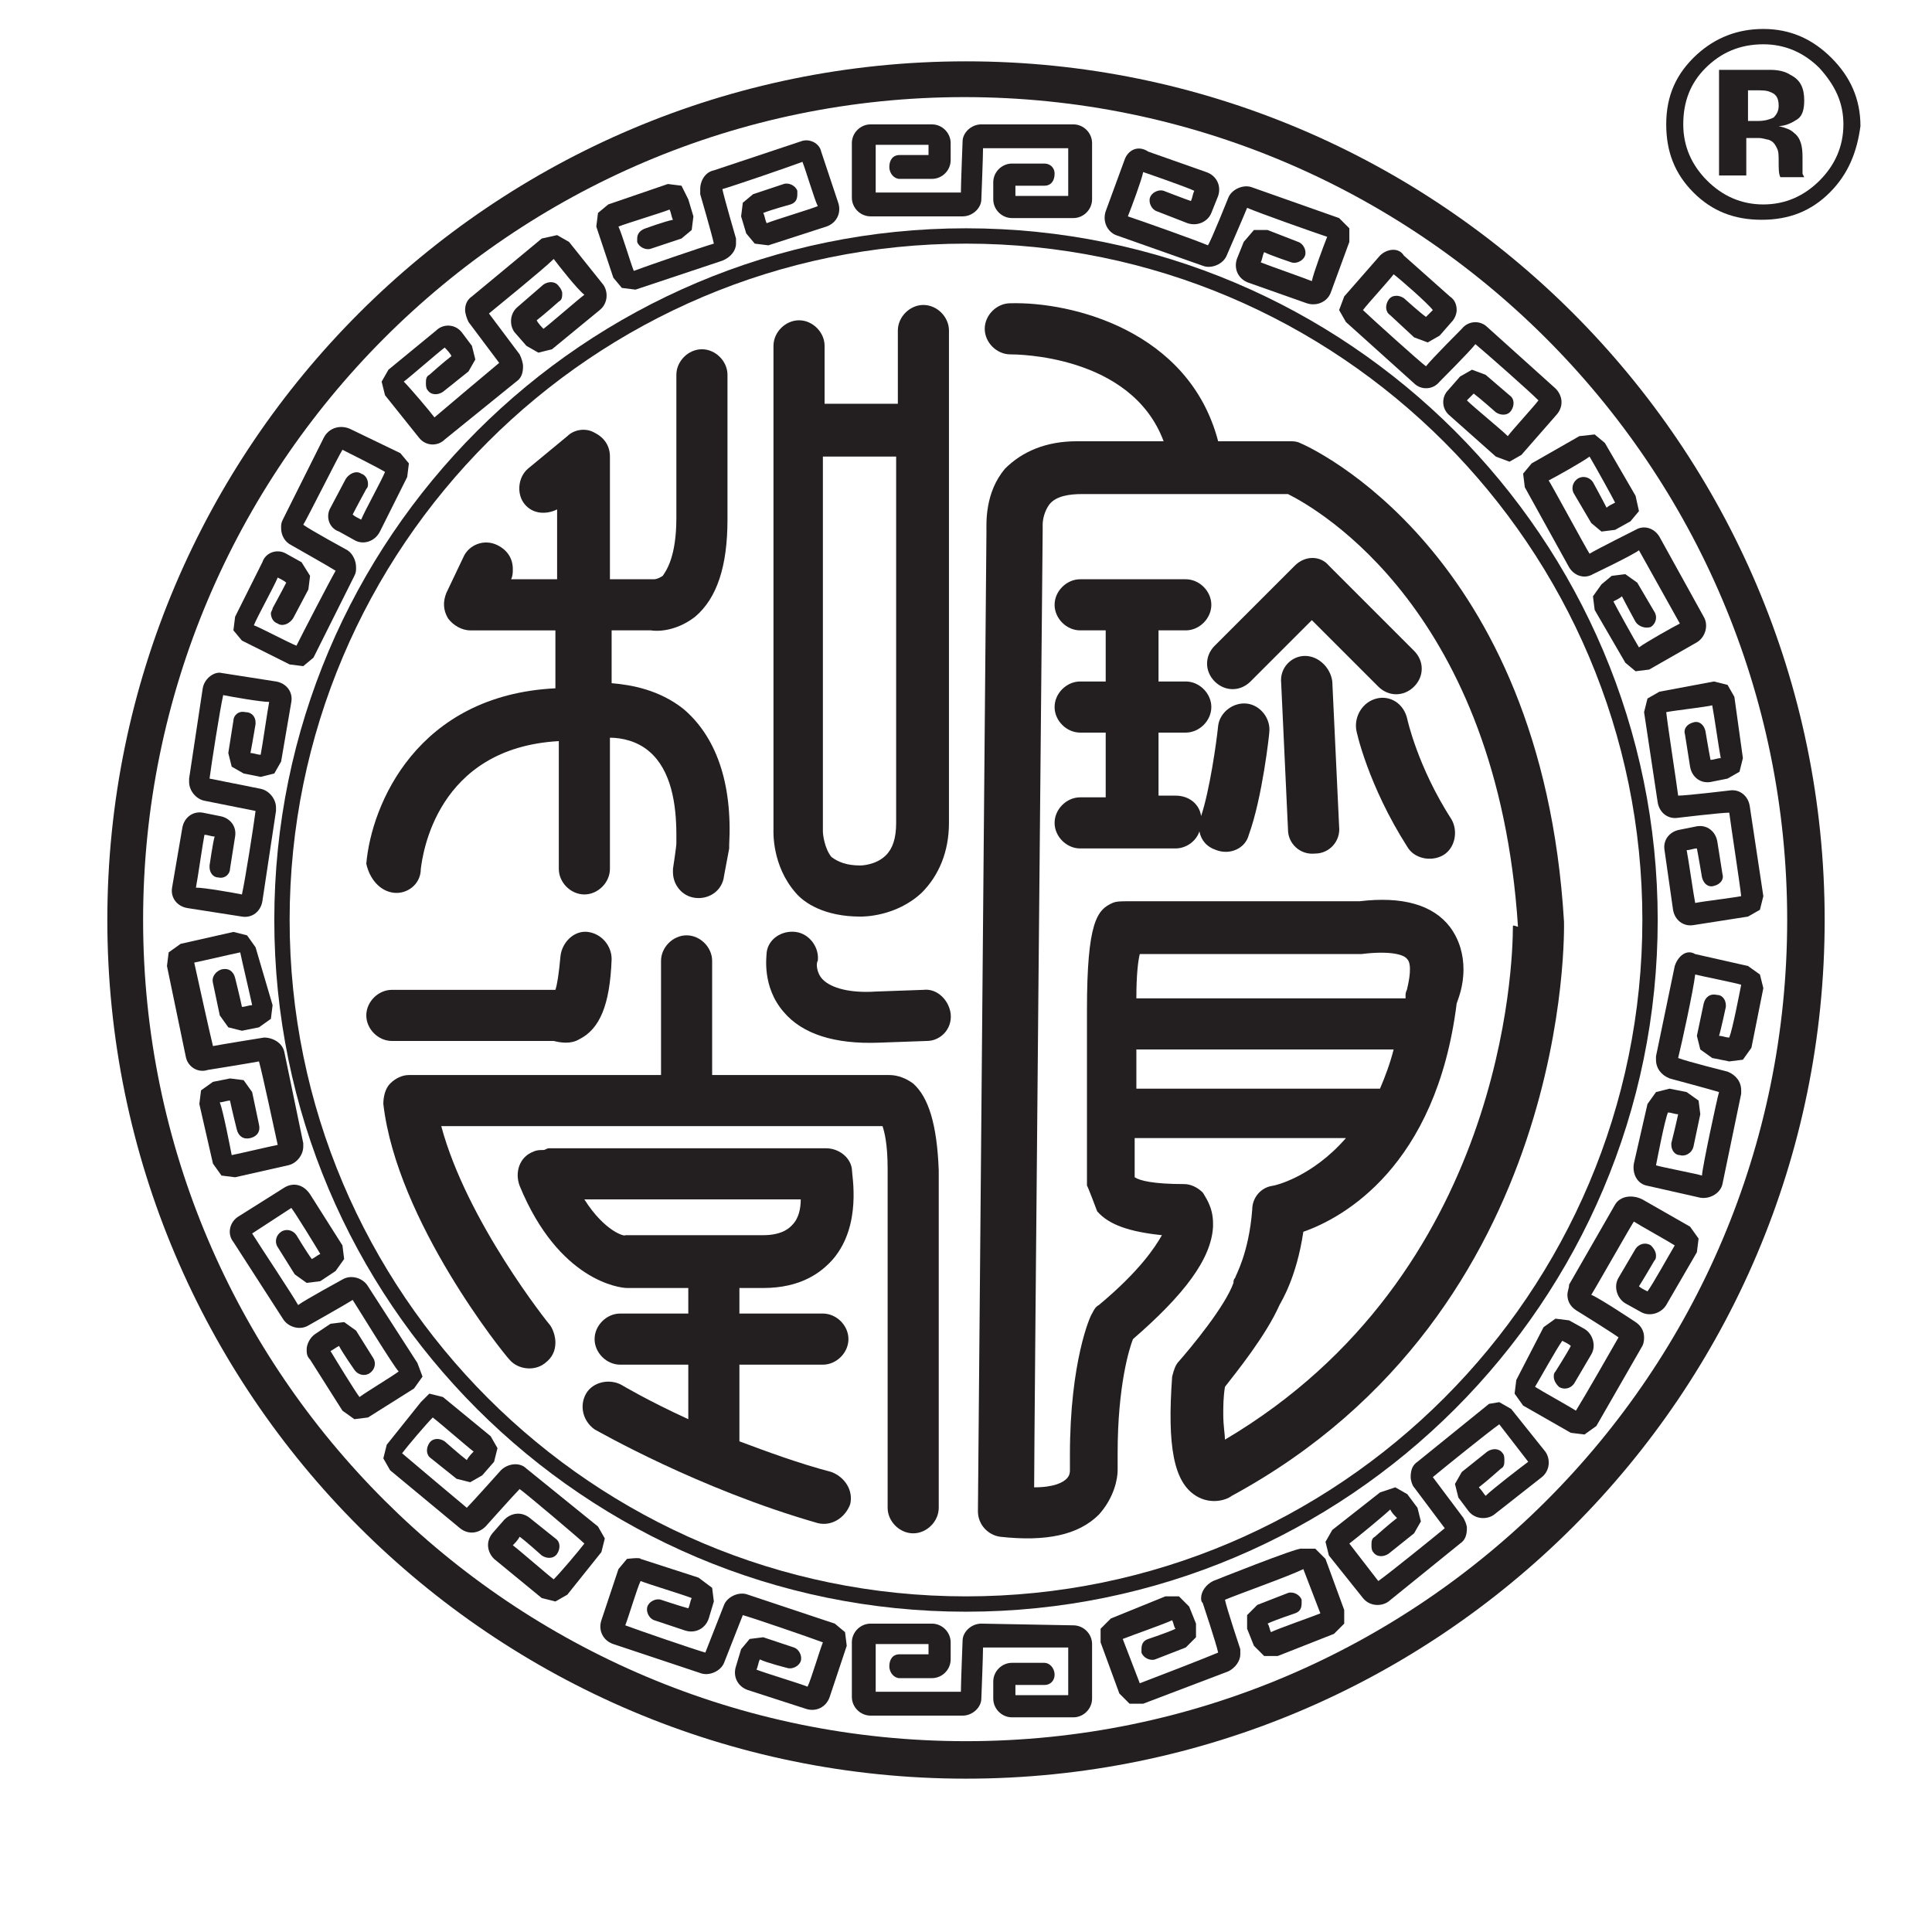 <?xml version="1.0" encoding="utf-8"?>
<!-- Generator: Adobe Illustrator 26.1.0, SVG Export Plug-In . SVG Version: 6.00 Build 0)  -->
<svg version="1.1" id="Layer_1" xmlns="http://www.w3.org/2000/svg" xmlns:xlink="http://www.w3.org/1999/xlink" x="0px" y="0px"
	 viewBox="0 0 113.4 113.4" style="enable-background:new 0 0 113.4 113.4;" xml:space="preserve">
<style type="text/css">
	.st0{fill:#231F20;}
</style>
<g>
	<path class="st0" d="M56.7,3.6C28.9,3.6,6.3,26.2,6.3,54s22.6,50.4,50.4,50.4s50.4-22.6,50.4-50.4C107.1,26.2,84.5,3.6,56.7,3.6z
		 M56.7,102.2C30.1,102.2,8.4,80.6,8.4,54S30,5.7,56.6,5.7s48.3,21.6,48.3,48.3C104.9,80.6,83.3,102.2,56.7,102.2z"/>
	<path class="st0" d="M16.1,54c0,22.4,18.2,40.6,40.6,40.6S97.3,76.4,97.3,54S79.1,13.4,56.7,13.4C34.3,13.4,16.1,31.6,16.1,54z
		 M17,54c0-21.9,17.8-39.7,39.7-39.7S96.4,32.1,96.4,54S78.6,93.7,56.7,93.7S17,75.9,17,54z"/>
	<g>
		<path class="st0" d="M50.5,53.8c0.2,0,2.1,0,3.6-1.4c1-1,1.6-2.4,1.6-4.1V19.4c0-0.8-0.7-1.5-1.5-1.5s-1.5,0.7-1.5,1.5v4.3h-4.3
			v-3.4c0-0.8-0.7-1.5-1.5-1.5s-1.5,0.7-1.5,1.5v28.4c0,0.1-0.1,2.1,1.3,3.7C47.2,53,48.4,53.8,50.5,53.8z M52.6,26.7v21.6
			c0,0.9-0.2,1.5-0.6,1.9c-0.6,0.6-1.5,0.6-1.5,0.6c-0.8,0-1.3-0.2-1.7-0.5c-0.4-0.5-0.5-1.3-0.5-1.5v-22h4.3V26.7z"/>
		<path class="st0" d="M23.1,52.4c0.8,0.1,1.6-0.5,1.6-1.4c0.1-0.8,0.9-7.1,8.1-7.5c0,4.1,0,7.5,0,7.5c0,0.8,0.7,1.5,1.5,1.5
			s1.5-0.7,1.5-1.5v-7.7c0.7,0,1.6,0.2,2.3,0.8c1.3,1.1,1.6,3.1,1.6,4.9c0,0.2,0,0.4,0,0.5c0,0.2-0.2,1.5-0.2,1.5c0,0.1,0,0.2,0,0.2
			c0,0.7,0.5,1.4,1.3,1.5s1.6-0.4,1.7-1.3l0.3-1.6c0-0.1,0-0.1,0-0.2c0.2-3.7-0.8-6.4-2.7-8c-1.4-1.1-3-1.4-4.2-1.5V37h2.3
			c0.7,0.1,1.7-0.1,2.6-0.8c1.3-1.1,1.9-3,1.9-5.7V22c0-0.8-0.7-1.5-1.5-1.5s-1.5,0.7-1.5,1.5v8.4c0,2.3-0.6,3.1-0.8,3.4
			C38.6,34,38.4,34,38.4,34h-0.2c0,0-1,0-2.4,0v-7.2c0-0.6-0.3-1.1-0.9-1.4c-0.5-0.3-1.2-0.2-1.6,0.2L31,27.5
			c-0.6,0.5-0.7,1.5-0.2,2.1s1.3,0.6,1.9,0.3c0,1,0,2.4,0,4.1c-1,0-1.9,0-2.7,0c0.1-0.2,0.1-0.4,0.1-0.6c0-0.6-0.3-1.1-0.9-1.4
			c-0.8-0.4-1.7,0-2,0.7l-1,2.1c-0.2,0.5-0.2,1,0.1,1.5c0.3,0.4,0.8,0.7,1.3,0.7h5c0,1.1,0,2.3,0,3.4c-8.1,0.4-10.8,6.8-11.1,10.3
			C21.7,51.6,22.3,52.3,23.1,52.4z"/>
		<path class="st0" d="M32.5,61.1c0.4,0.1,1,0.2,1.5-0.1c1.2-0.6,1.8-2,1.9-4.7c0-0.8-0.6-1.5-1.4-1.6c-0.8-0.1-1.5,0.6-1.6,1.4
			c-0.1,1.1-0.2,1.7-0.3,2c-0.3,0-9.6,0-9.6,0c-0.8,0-1.5,0.7-1.5,1.5s0.7,1.5,1.5,1.5C23,61.1,32.5,61.1,32.5,61.1z"/>
		<path class="st0" d="M53.6,63.6c-0.4-0.3-0.9-0.5-1.4-0.5H41.8v-6.7c0-0.8-0.7-1.5-1.5-1.5s-1.5,0.7-1.5,1.5v6.7H24
			c-0.4,0-0.8,0.2-1.1,0.5c-0.3,0.3-0.4,0.8-0.4,1.2c0.8,6.9,7.1,14.7,7.4,15c0.5,0.6,1.5,0.7,2.1,0.2c0.4-0.3,0.6-0.7,0.6-1.2
			c0-0.3-0.1-0.7-0.3-1c-0.1-0.1-4.9-6.1-6.4-11.7c3.2,0,24.9,0,25.9,0c0.1,0.3,0.3,1,0.3,2.5v19.9c0,0.8,0.7,1.5,1.5,1.5
			s1.5-0.7,1.5-1.5V68.7C55,66,54.5,64.4,53.6,63.6z M51.9,63.2c0.1,0,0.1,0,0.2,0C52,63.2,52,63.2,51.9,63.2z M52.3,66.2
			c0.1,0,0.2,0,0.3,0C52.4,66.2,52.4,66.2,52.3,66.2z"/>
		<path class="st0" d="M54.2,58.1l-2.8,0.1c-1.5,0.1-2.6-0.2-3.1-0.7c-0.4-0.4-0.4-1-0.3-1.1c0.1-0.8-0.5-1.6-1.3-1.7
			c-0.8-0.1-1.6,0.4-1.7,1.2c0,0.2-0.3,2,1,3.5c1.1,1.3,3,1.9,5.6,1.8l2.8-0.1c0.8,0,1.5-0.7,1.4-1.6C55.7,58.7,55,58,54.2,58.1z"/>
		<path class="st0" d="M44.8,75.6c2.2,0,3.4-0.9,4.1-1.7c1.7-2,1.1-4.9,1.1-5.3c-0.1-0.7-0.8-1.2-1.5-1.2H32.2
			c-0.1,0-0.2,0.1-0.3,0.1c-0.2,0-0.4,0-0.6,0.1c-0.8,0.3-1.1,1.2-0.8,2c2.3,5.6,5.9,6,6.3,6h3.6v1.5h-4c-0.8,0-1.5,0.7-1.5,1.5
			s0.7,1.5,1.5,1.5h4v3.2c-2.4-1.1-3.9-2-3.9-2c-0.7-0.4-1.7-0.2-2.1,0.5c-0.4,0.7-0.2,1.6,0.5,2.1C35.1,84,41,87.4,48,89.4
			c0.8,0.2,1.6-0.3,1.9-1.1c0.2-0.8-0.3-1.6-1.1-1.9c-1.9-0.5-3.8-1.2-5.4-1.8v-4.5h4.9c0.8,0,1.5-0.7,1.5-1.5s-0.7-1.5-1.5-1.5
			h-4.9v-1.5L44.8,75.6z M34.3,70.4c2.8,0,10.6,0,12.7,0c0,0.5-0.1,1.1-0.5,1.5c-0.1,0.1-0.5,0.6-1.7,0.6h-8.1
			C36.7,72.6,35.5,72.3,34.3,70.4z"/>
		<path class="st0" d="M91.8,54.1c-1.3-21.8-15-27.9-15.5-28.1c-0.2-0.1-0.4-0.1-0.6-0.1h-4.2c-1.7-6.5-8.6-8.2-12.2-8.1
			c-0.8,0-1.5,0.7-1.5,1.5s0.7,1.5,1.5,1.5c0.3,0,7.1,0,9,5.1h-5.1c-1.8,0-3.2,0.6-4.2,1.6c-1.2,1.4-1.1,3.2-1.1,3.7l-0.5,57.5
			c0,0.8,0.6,1.4,1.3,1.5c2.7,0.3,4.6-0.1,5.8-1.3c0.9-1,1.1-2.1,1.1-2.6c0-0.2,0-0.3,0-0.3c0-0.2,0-0.5,0-0.7c0-4,0.7-6.2,0.9-6.7
			c3-2.6,4.6-4.7,4.7-6.6c0-0.1,0-0.2,0-0.2c0-1-0.5-1.6-0.6-1.8c-0.3-0.3-0.7-0.5-1.1-0.5c-1.8,0-2.6-0.2-2.9-0.4
			c0-0.3,0-1.2,0-2.3H79c-2,2.3-4.2,2.8-4.3,2.8c-0.7,0.1-1.2,0.7-1.2,1.4c-0.2,2.6-1,3.9-1,4c-0.1,0.1-0.1,0.2-0.1,0.3
			c-0.5,1.4-2.5,3.8-3.2,4.6c-0.2,0.2-0.3,0.5-0.4,0.9c-0.3,4.1,0.1,6.2,1.4,7c0.8,0.5,1.7,0.3,2.1,0C92.4,76.9,91.8,54.3,91.8,54.1
			z M66.7,69.7L66.7,69.7C66.7,69.8,66.7,69.7,66.7,69.7L66.7,69.7z M82.6,58c0,0.1-0.1,0.2-0.1,0.4c0,0.1,0,0.1,0,0.2H66.7
			c0-1.4,0.1-2.2,0.2-2.6c1.6,0,12.8,0,12.8,0c0.1,0,0.1,0,0.2,0c1.6-0.2,2.5,0,2.7,0.3C82.9,56.6,82.7,57.6,82.6,58z M66.7,63.9
			c0-0.9,0-1.7,0-2.3h15.1c-0.2,0.8-0.5,1.6-0.8,2.3H66.7z M88.8,54.4c0,2.1-0.5,20.4-16.9,30.1c0-0.3-0.1-0.8-0.1-1.5
			c0-0.4,0-1,0.1-1.6c0.7-0.9,2.4-3,3.2-4.8c0.1-0.2,1-1.6,1.4-4.3c2.3-0.8,7.8-3.8,9-13.4c0.1-0.3,0.4-1,0.4-2
			c0-0.8-0.2-1.7-0.8-2.5c-1-1.3-2.8-1.8-5.3-1.5H66.1c-0.2,0-0.6,0-0.8,0.1c-0.9,0.4-1.5,1.1-1.5,6.3c0,0.4,0,0.9,0,1.4v8.9
			c0-0.1,0.6,1.5,0.6,1.5c0.7,0.8,1.9,1.2,3.8,1.4c-0.4,0.7-1.3,2.1-3.7,4.1c-0.2,0.1-0.3,0.3-0.4,0.5c-0.1,0.1-1.3,2.8-1.3,8.3
			c0,0.3,0,0.5,0,0.8c0,0,0,0,0,0.1s0,0.3-0.2,0.5s-0.7,0.5-1.9,0.5c0-2.8,0.5-56.1,0.5-56.1l0,0c0-0.1,0-0.2,0-0.2s0-0.1,0-0.2
			c0-0.3,0.1-0.8,0.4-1.2c0.4-0.5,1.2-0.6,1.9-0.6c0,0,11.4,0,12.1,0c1.8,0.9,12.3,6.9,13.5,25.4C88.8,54.3,88.8,54.3,88.8,54.4z"/>
		<path class="st0" d="M76,33.2l-4.7,4.7c-0.6,0.6-0.6,1.5,0,2.1s1.5,0.6,2.1,0c0,0,2.3-2.3,3.6-3.6c1.3,1.3,3.9,3.9,3.9,3.9
			c0.6,0.6,1.5,0.6,2.1,0s0.6-1.5,0-2.1l-5-5C77.5,32.6,76.6,32.6,76,33.2z"/>
		<path class="st0" d="M76.6,38.5c-0.8,0-1.5,0.7-1.4,1.6l0.4,8.6c0,0.8,0.7,1.5,1.6,1.4c0.8,0,1.5-0.7,1.4-1.6L78.2,40
			C78.1,39.2,77.4,38.5,76.6,38.5z"/>
		<path class="st0" d="M80.8,41c-0.8,0.2-1.3,1-1.2,1.8c0,0.1,0.7,3.3,3,6.9c0.4,0.7,1.4,0.9,2.1,0.5s0.9-1.4,0.5-2.1
			c-2-3.1-2.6-5.9-2.6-5.9C82.4,41.3,81.6,40.8,80.8,41z"/>
		<path class="st0" d="M73.2,41.3c-0.8-0.1-1.6,0.5-1.7,1.3c-0.1,1-0.5,3.8-1,5.3c-0.1-0.7-0.7-1.2-1.5-1.2h-1V43h1.6
			c0.8,0,1.5-0.7,1.5-1.5S70.4,40,69.6,40H68v-3h1.6c0.8,0,1.5-0.7,1.5-1.5S70.4,34,69.6,34h-6.2c-0.8,0-1.5,0.7-1.5,1.5
			s0.7,1.5,1.5,1.5h1.5v3h-1.5c-0.8,0-1.5,0.7-1.5,1.5s0.7,1.5,1.5,1.5h1.5v3.8h-1.5c-0.8,0-1.5,0.7-1.5,1.5s0.7,1.5,1.5,1.5H69
			c0.6,0,1.2-0.4,1.4-1c0.1,0.5,0.4,0.9,1,1.1c0.8,0.3,1.7-0.1,1.9-0.9c0.8-2.2,1.2-5.9,1.2-6C74.6,42.2,74,41.4,73.2,41.3z"/>
	</g>
	<g>
		<path class="st0" d="M57.6,7.3c-0.6,0-1.1,0.5-1.1,1c0,0-0.1,2.5-0.1,3c-0.3,0-4.6,0-5,0c0-0.4,0-2.4,0-2.8c0.4,0,2.8,0,3.1,0
			c0,0.2,0,0.4,0,0.6c-0.3,0-1.7,0-1.7,0c-0.4,0-0.6,0.3-0.6,0.7s0.3,0.7,0.6,0.7h1.9c0.6,0,1.1-0.5,1.1-1.1v-1
			c0-0.6-0.5-1.1-1.1-1.1h-3.6c-0.6,0-1.1,0.5-1.1,1.1v3.2c0,0.6,0.5,1.1,1.1,1.1h5.4c0.6,0,1.1-0.5,1.1-1c0,0,0.1-2.5,0.1-3
			c0.3,0,4.6,0,5,0c0,0.4,0,2.4,0,2.8c-0.4,0-2.8,0-3.1,0c0-0.2,0-0.4,0-0.6c0.3,0,1.7,0,1.7,0c0.4,0,0.6-0.3,0.6-0.7
			s-0.3-0.6-0.6-0.6h-1.9c-0.6,0-1.1,0.5-1.1,1.1v1c0,0.6,0.5,1.1,1.1,1.1H63c0.6,0,1.1-0.5,1.1-1.1V8.4c0-0.6-0.5-1.1-1.1-1.1
			C63,7.3,57.6,7.3,57.6,7.3z"/>
		<path class="st0" d="M57.6,95.3c-0.6,0-1.1,0.5-1.1,1c0,0-0.1,2.5-0.1,3c-0.3,0-4.6,0-5,0c0-0.4,0-2.4,0-2.8c0.4,0,2.8,0,3.1,0
			c0,0.2,0,0.4,0,0.6c-0.3,0-1.7,0-1.7,0c-0.4,0-0.6,0.3-0.6,0.7s0.3,0.7,0.6,0.7h1.9c0.6,0,1.1-0.5,1.1-1.1v-1
			c0-0.6-0.5-1.1-1.1-1.1h-3.6c-0.6,0-1.1,0.5-1.1,1.1v3.2c0,0.6,0.5,1.1,1.1,1.1h5.4c0.6,0,1.1-0.5,1.1-1c0,0,0.1-2.5,0.1-3
			c0.3,0,4.6,0,5,0c0,0.4,0,2.4,0,2.8c-0.4,0-2.8,0-3.1,0c0-0.2,0-0.4,0-0.6c0.3,0,1.7,0,1.7,0c0.4,0,0.6-0.3,0.6-0.6
			c0-0.4-0.3-0.7-0.6-0.7h-1.9c-0.6,0-1.1,0.5-1.1,1.1v1c0,0.6,0.5,1.1,1.1,1.1H63c0.6,0,1.1-0.5,1.1-1.1v-3.2
			c0-0.6-0.5-1.1-1.1-1.1L57.6,95.3L57.6,95.3z"/>
		<path class="st0" d="M66,9.4l-1.1,3c-0.2,0.6,0.1,1.2,0.6,1.4l5.1,1.8c0.5,0.2,1.2-0.1,1.4-0.6c0,0,1-2.3,1.2-2.8
			c0.7,0.3,3.8,1.4,4.7,1.7c-0.2,0.5-0.8,2.1-0.9,2.6c-0.5-0.2-2.5-0.9-3-1.1c0.1-0.2,0.1-0.4,0.2-0.6c0.4,0.2,1.6,0.6,1.6,0.6
			c0.3,0.1,0.7-0.1,0.8-0.4c0.1-0.3-0.1-0.7-0.4-0.8l-1.8-0.7h-0.8L73,14.2l-0.4,1c-0.2,0.6,0.1,1.2,0.7,1.4l3.4,1.2
			c0.6,0.2,1.2-0.1,1.4-0.6l1.1-3v-0.8l-0.6-0.6L73.5,11c-0.5-0.2-1.2,0.1-1.4,0.6c0,0-1,2.5-1.2,2.8c-0.7-0.3-3.8-1.4-4.7-1.7
			c0.2-0.5,0.8-2.1,0.9-2.6c0.3,0.1,2.6,0.9,3,1.1c-0.1,0.2-0.1,0.4-0.2,0.6c-0.3-0.1-1.6-0.6-1.6-0.6c-0.3-0.1-0.7,0.1-0.8,0.4
			c-0.1,0.3,0.1,0.7,0.4,0.8l1.8,0.7c0.6,0.2,1.2-0.1,1.4-0.6l0.4-1c0.2-0.6-0.1-1.2-0.7-1.4l-3.4-1.2C66.8,8.5,66.2,8.8,66,9.4z"/>
		<path class="st0" d="M81,15l-2.1,2.4l-0.3,0.8l0.4,0.7l4,3.6c0.4,0.4,1.1,0.4,1.5-0.1c0,0,1.8-1.8,2.1-2.2
			c0.6,0.5,3.1,2.7,3.7,3.3c-0.3,0.4-1.5,1.7-1.8,2.1c-0.4-0.4-2-1.7-2.4-2.1c0.1-0.1,0.3-0.3,0.4-0.4c0.4,0.3,1.3,1.1,1.3,1.1
			c0.3,0.2,0.7,0.2,0.9-0.1c0.2-0.3,0.2-0.7-0.1-0.9L87.2,22l-0.8-0.3l-0.7,0.4L85,22.9c-0.4,0.4-0.4,1.1,0.1,1.5l2.7,2.4l0.8,0.3
			l0.7-0.4l2.1-2.4c0.4-0.5,0.3-1.1-0.1-1.5l-4-3.6c-0.4-0.4-1.1-0.4-1.5,0.1c0,0-1.8,1.8-2.1,2.2c-0.3-0.2-3.4-3-3.7-3.3
			c0.3-0.4,1.5-1.7,1.8-2.1c0.4,0.3,2,1.7,2.3,2.1c-0.1,0.1-0.3,0.3-0.4,0.4c-0.3-0.2-1.3-1.1-1.3-1.1c-0.3-0.2-0.7-0.2-0.9,0.1
			c-0.2,0.3-0.2,0.7,0.1,0.9l1.4,1.3l0.8,0.3l0.7-0.4l0.7-0.8c0.2-0.2,0.3-0.5,0.3-0.7c0-0.3-0.1-0.6-0.4-0.8L82.4,15
			C82.1,14.5,81.4,14.6,81,15z"/>
		<path class="st0" d="M92.7,25.6l-2.8,1.6l-0.5,0.6l0.1,0.8l2.6,4.7c0.3,0.5,0.9,0.7,1.4,0.4c0,0,2.3-1.1,2.7-1.4
			c0.4,0.7,2,3.6,2.4,4.3c-0.4,0.2-2,1.1-2.4,1.4c-0.3-0.5-1.3-2.3-1.5-2.7c0.2-0.1,0.4-0.2,0.5-0.3c0.2,0.4,0.8,1.5,0.8,1.5
			c0.2,0.3,0.6,0.4,0.9,0.3c0.3-0.2,0.4-0.6,0.2-0.9l-1-1.7l-0.7-0.5l-0.8,0.1L94,34.3L93.5,35l0.1,0.8l1.8,3.1l0.6,0.5l0.8-0.1
			l2.8-1.6c0.5-0.3,0.7-1,0.4-1.5l-2.6-4.7c-0.3-0.5-0.9-0.7-1.4-0.4c0,0-2.2,1.1-2.7,1.4c-0.2-0.3-2.2-4-2.4-4.3
			c0.4-0.2,2-1.1,2.4-1.4c0.3,0.5,1.3,2.3,1.5,2.7c-0.2,0.1-0.4,0.2-0.5,0.3c-0.2-0.4-0.8-1.5-0.8-1.5c-0.2-0.3-0.6-0.4-0.9-0.2
			c-0.3,0.2-0.4,0.6-0.2,0.9l1,1.7l0.6,0.5l0.8-0.1l0.9-0.5l0.5-0.6L96,29.1L94.2,26l-0.6-0.5L92.7,25.6z"/>
		<path class="st0" d="M97.4,40.6L96.7,41l-0.2,0.8l0.8,5.3c0.1,0.6,0.6,1,1.2,0.9c0,0,2.5-0.3,3-0.3c0.1,0.8,0.6,4,0.7,4.9
			c-0.5,0.1-2.2,0.3-2.7,0.4c-0.1-0.5-0.4-2.6-0.5-3.1c0.2,0,0.4-0.1,0.6-0.1c0.1,0.5,0.3,1.7,0.3,1.7c0.1,0.4,0.4,0.6,0.7,0.5
			c0.4-0.1,0.6-0.4,0.5-0.7l-0.3-1.9c-0.1-0.6-0.6-1-1.2-0.9l-1,0.2c-0.6,0.1-1,0.6-0.9,1.2l0.5,3.5c0.1,0.6,0.6,1,1.2,0.9l3.2-0.5
			l0.7-0.4l0.2-0.8l-0.8-5.3c-0.1-0.6-0.6-1-1.2-0.9c0,0-2.5,0.3-3,0.3c-0.1-0.8-0.6-4-0.7-4.9c0.5-0.1,2.3-0.3,2.7-0.4
			c0.1,0.5,0.4,2.6,0.5,3.1c-0.2,0-0.4,0.1-0.6,0.1c-0.1-0.5-0.3-1.7-0.3-1.7c-0.1-0.4-0.4-0.6-0.7-0.5c-0.4,0.1-0.6,0.4-0.5,0.7
			l0.3,1.9c0.1,0.6,0.6,1,1.2,0.9l1-0.2l0.7-0.4l0.2-0.8l-0.5-3.6l-0.4-0.7l-0.8-0.2L97.4,40.6z"/>
		<path class="st0" d="M98.3,56.7L97.2,62c0,0.1,0,0.1,0,0.2c0,0.5,0.3,0.9,0.8,1.1c0,0,2.6,0.7,2.9,0.8c-0.1,0.3-1,4.5-1,4.9
			c-0.3-0.1-2.4-0.5-2.7-0.6c0.1-0.5,0.5-2.6,0.7-3.1c0.2,0,0.4,0.1,0.6,0.1c-0.1,0.5-0.4,1.7-0.4,1.7v0.1c0,0.3,0.2,0.6,0.5,0.6
			c0.3,0.1,0.7-0.1,0.8-0.5l0.4-1.9l-0.1-0.8L99,64.1l-1-0.2l-0.8,0.2l-0.5,0.7l-0.8,3.5c-0.1,0.6,0.2,1.2,0.8,1.3l3.1,0.7
			c0.6,0.1,1.2-0.3,1.3-0.8l1.1-5.3c0-0.1,0-0.2,0-0.2c0-0.5-0.3-0.9-0.8-1.1c0,0-2.4-0.6-2.9-0.8c0.2-0.8,0.9-4,1-4.9
			c0.4,0.1,2.4,0.5,2.7,0.6c-0.1,0.5-0.5,2.6-0.7,3.1c-0.2,0-0.4-0.1-0.6-0.1c0.1-0.3,0.4-1.7,0.4-1.7V59c0-0.3-0.2-0.6-0.5-0.6
			c-0.4-0.1-0.7,0.1-0.8,0.5l-0.4,1.9l0.2,0.8l0.7,0.5l1,0.2l0.8-0.1l0.5-0.7l0.7-3.5l-0.2-0.8l-0.7-0.5L99.5,56
			C99,55.7,98.5,56.1,98.3,56.7z"/>
		<path class="st0" d="M94.8,70.7l-2.7,4.7c0,0.2-0.1,0.4-0.1,0.6c0,0.4,0.2,0.7,0.5,0.9c0,0,2.1,1.3,2.5,1.6
			c-0.4,0.7-2,3.5-2.5,4.3c-0.3-0.2-2.1-1.2-2.4-1.4c0.3-0.5,1.3-2.3,1.6-2.7c0.2,0.1,0.4,0.2,0.5,0.3c-0.2,0.4-0.9,1.5-0.9,1.5
			c-0.1,0.1-0.1,0.2-0.1,0.3c0,0.2,0.1,0.4,0.3,0.6c0.3,0.2,0.7,0.1,0.9-0.2l1-1.7c0.3-0.5,0.1-1.2-0.4-1.5l-0.9-0.5l-0.8-0.1
			l-0.7,0.5L89,81l-0.1,0.8l0.5,0.7l2.8,1.6l0.8,0.1l0.7-0.5l2.7-4.7c0.1-0.2,0.1-0.4,0.1-0.5c0-0.4-0.2-0.7-0.5-0.9
			c0,0-2.1-1.4-2.6-1.6c0.2-0.3,2.3-4,2.5-4.3c0.3,0.2,2.1,1.2,2.4,1.4c-0.3,0.5-1.3,2.3-1.6,2.7c-0.2-0.1-0.4-0.2-0.5-0.3
			c0.2-0.3,0.9-1.5,0.9-1.5c0.1-0.1,0.1-0.2,0.1-0.3c0-0.2-0.1-0.4-0.3-0.6c-0.3-0.2-0.7-0.1-0.9,0.2L95,75
			c-0.3,0.5-0.1,1.2,0.4,1.5l0.9,0.5c0.5,0.3,1.2,0.1,1.5-0.4l1.8-3.1l0.1-0.8L99.2,72l-2.8-1.6C95.8,70.1,95.1,70.2,94.8,70.7z"/>
		<path class="st0" d="M87.4,82.4l-4.2,3.4c-0.3,0.2-0.4,0.5-0.4,0.9c0,0.2,0.1,0.5,0.2,0.6c0,0,1.5,2,1.8,2.4
			c-0.6,0.5-3.2,2.6-3.9,3.1c-0.3-0.4-1.4-1.8-1.7-2.2c0.4-0.3,2.1-1.7,2.4-2c0.1,0.2,0.2,0.3,0.4,0.5c-0.4,0.3-1.3,1.1-1.3,1.1
			c-0.2,0.1-0.2,0.3-0.2,0.5c0,0.1,0,0.3,0.1,0.4c0.2,0.3,0.6,0.3,0.9,0.1L83,90l0.4-0.7l-0.2-0.8l-0.6-0.8l-0.7-0.4L81,87.6
			l-2.8,2.2l-0.4,0.7l0.2,0.8l2,2.5c0.4,0.5,1.1,0.5,1.5,0.2l4.2-3.4c0.3-0.2,0.4-0.5,0.4-0.9c0-0.2-0.1-0.4-0.2-0.6
			c0,0-1.5-2-1.8-2.4c0.6-0.5,3.2-2.6,3.9-3.1c0.3,0.4,1.4,1.8,1.7,2.2c-0.4,0.3-2.1,1.6-2.5,2c-0.1-0.1-0.2-0.3-0.4-0.5
			c0.4-0.3,1.3-1.1,1.3-1.1c0.2-0.1,0.2-0.3,0.2-0.5c0-0.1,0-0.3-0.1-0.4C88,85,87.6,85,87.3,85.2l-1.5,1.2l-0.4,0.7l0.2,0.8
			l0.6,0.8c0.4,0.5,1.1,0.5,1.5,0.2l2.8-2.2c0.5-0.4,0.5-1.1,0.2-1.5l-2-2.5L88,82.3L87.4,82.4z"/>
		<path class="st0" d="M71.2,92.8c-0.4,0.2-0.7,0.6-0.7,1c0,0.1,0,0.2,0.1,0.3c0,0,0.8,2.4,0.9,2.9c-0.7,0.3-3.8,1.5-4.6,1.8
			c-0.2-0.5-0.8-2.1-1-2.6c0.5-0.2,2.5-0.9,2.9-1.1c0.1,0.2,0.1,0.4,0.2,0.5c-0.4,0.2-1.6,0.6-1.6,0.6c-0.3,0.1-0.4,0.3-0.4,0.6
			c0,0.1,0,0.2,0,0.2c0.1,0.3,0.5,0.5,0.8,0.4l1.8-0.7l0.6-0.6v-0.8l-0.4-1l-0.6-0.6h-0.8L65.2,95l-0.6,0.6v0.8l1.1,3l0.6,0.6h0.8
			l5-1.9c0.4-0.2,0.7-0.6,0.7-1c0-0.1,0-0.2,0-0.3c0,0-0.8-2.4-0.9-2.9c0.7-0.3,3.8-1.4,4.6-1.8c0.2,0.5,0.8,2.1,1,2.6
			c-0.5,0.2-2.5,0.9-2.9,1.1c-0.1-0.2-0.1-0.4-0.2-0.5c0.4-0.2,1.6-0.6,1.6-0.6c0.3-0.1,0.4-0.3,0.4-0.6c0-0.1,0-0.2,0-0.2
			c-0.1-0.3-0.5-0.5-0.8-0.4l-1.8,0.7l-0.6,0.6v0.8l0.4,1l0.6,0.6H75l3.3-1.3l0.6-0.6v-0.8l-1.1-3l-0.6-0.6h-0.8
			C76.2,90.8,71.2,92.8,71.2,92.8z M73,95.5L73,95.5L73,95.5z M64.5,96.4L64.5,96.4L64.5,96.4z"/>
		<path class="st0" d="M36.8,91.5l-0.5,0.6l-1,3c-0.2,0.6,0.1,1.2,0.7,1.4l5.1,1.7c0.5,0.2,1.2-0.1,1.4-0.6c0,0,0.9-2.3,1.1-2.8
			c0.7,0.2,3.9,1.3,4.7,1.6c-0.2,0.5-0.7,2.2-0.9,2.6c-0.5-0.2-2.5-0.8-3-1c0.1-0.2,0.1-0.4,0.2-0.6c0.4,0.2,1.6,0.5,1.6,0.5
			c0.3,0.1,0.7-0.1,0.8-0.4s-0.1-0.7-0.4-0.8l-1.8-0.6L44,96.2l-0.5,0.6l-0.3,1c-0.2,0.6,0.1,1.2,0.7,1.4l3.4,1.1
			c0.6,0.2,1.2-0.1,1.4-0.7l1-3l-0.1-0.8L49,95.3l-5.1-1.7c-0.5-0.2-1.2,0.1-1.4,0.6c0,0-0.9,2.3-1.1,2.8c-0.7-0.2-3.9-1.3-4.7-1.6
			c0.2-0.5,0.7-2.2,0.9-2.6c0.5,0.2,2.5,0.8,3,1c-0.1,0.2-0.1,0.4-0.2,0.6c-0.4-0.1-1.6-0.5-1.6-0.5c-0.3-0.1-0.7,0.1-0.8,0.4
			s0.1,0.7,0.4,0.8l1.8,0.6c0.6,0.2,1.2-0.1,1.4-0.7l0.3-1l-0.1-0.8L41,92.6l-3.4-1.1C37.6,91.4,36.8,91.5,36.8,91.5z"/>
		<path class="st0" d="M24.7,82.3l-2,2.5l-0.2,0.8l0.4,0.7l4.1,3.4c0.5,0.4,1.1,0.3,1.5-0.1c0,0,1.7-1.9,2-2.2
			c0.3,0.2,3.5,2.9,3.8,3.2c-0.3,0.4-1.4,1.7-1.8,2.1c-0.4-0.3-2-1.7-2.4-2c0.1-0.1,0.3-0.3,0.4-0.5c0.3,0.2,1.3,1.1,1.3,1.1
			c0.3,0.2,0.7,0.2,0.9-0.1c0.2-0.3,0.2-0.7-0.1-0.9l-1.5-1.2c-0.5-0.4-1.1-0.3-1.5,0.1L28.9,90c-0.4,0.5-0.3,1.1,0.1,1.5l2.8,2.3
			l0.8,0.2l0.7-0.4l2-2.5l0.2-0.8l-0.4-0.7l-4.2-3.4c-0.4-0.4-1.1-0.3-1.5,0.1c0,0-1.7,1.9-2,2.2c-0.6-0.5-3.1-2.6-3.8-3.2
			c0.3-0.4,1.4-1.7,1.8-2.1c0.4,0.3,2,1.7,2.4,2c-0.1,0.1-0.3,0.3-0.4,0.5c-0.4-0.3-1.3-1.1-1.3-1.1c-0.3-0.2-0.7-0.2-0.9,0.1
			C25,85,25,85.4,25.3,85.6l1.5,1.2l0.8,0.2l0.7-0.4l0.7-0.8l0.2-0.8l-0.4-0.7L26,82l-0.8-0.2L24.7,82.3z"/>
		<path class="st0" d="M16.7,69.7L14,71.4c-0.5,0.3-0.7,1-0.3,1.5l2.9,4.5c0.3,0.5,1,0.7,1.5,0.4c0,0,2.3-1.3,2.6-1.5
			c0.2,0.3,2.4,3.9,2.7,4.2c-0.4,0.3-1.9,1.2-2.3,1.5c-0.3-0.4-1.4-2.2-1.7-2.7c0.2-0.1,0.3-0.2,0.5-0.3c0.2,0.4,0.9,1.4,0.9,1.4
			c0.2,0.3,0.6,0.4,0.9,0.2c0.3-0.2,0.4-0.6,0.2-0.9l-1-1.6l-0.7-0.5l-0.8,0.1l-0.9,0.6c-0.3,0.2-0.5,0.6-0.5,0.9
			c0,0.2,0,0.4,0.2,0.6l1.9,3l0.7,0.5l0.8-0.1l2.7-1.7l0.5-0.7L24.5,80l-2.9-4.5c-0.3-0.5-1-0.7-1.5-0.4c0,0-2.2,1.2-2.6,1.5
			c-0.4-0.7-2.2-3.4-2.7-4.2c0.3-0.2,2-1.3,2.3-1.5c0.3,0.4,1.4,2.2,1.7,2.7c-0.2,0.1-0.3,0.2-0.5,0.3c-0.3-0.4-0.9-1.4-0.9-1.4
			c-0.2-0.3-0.6-0.4-0.9-0.2c-0.3,0.2-0.4,0.6-0.2,0.9l1,1.6l0.7,0.5l0.8-0.1l0.9-0.6l0.5-0.7l-0.1-0.8l-1.9-3
			C17.8,69.5,17.2,69.4,16.7,69.7z M19.9,82.9L19.9,82.9L19.9,82.9z"/>
		<path class="st0" d="M10.6,55.4l-0.7,0.5l-0.1,0.8l1.1,5.3c0.1,0.6,0.7,1,1.3,0.8c0,0,2.5-0.4,3-0.5c0.2,0.7,0.9,4,1.1,4.9
			c-0.5,0.1-2.2,0.5-2.7,0.6c-0.1-0.5-0.5-2.6-0.7-3.1c0.2,0,0.4-0.1,0.6-0.1c0.1,0.5,0.4,1.7,0.4,1.7c0.1,0.4,0.4,0.6,0.8,0.5
			c0.4-0.1,0.6-0.4,0.5-0.8l-0.4-1.9l-0.5-0.7l-0.8-0.1l-1,0.2L11.8,64l-0.1,0.8l0.8,3.5L13,69l0.8,0.1l3.1-0.7
			c0.5-0.1,0.9-0.6,0.9-1.1c0-0.1,0-0.1,0-0.2l-1.1-5.3c-0.1-0.6-0.7-0.9-1.2-0.9c0,0-2.5,0.4-3,0.5c-0.2-0.8-0.9-4-1.1-4.9
			c0.5-0.1,2.2-0.5,2.7-0.6c0.1,0.5,0.6,2.6,0.7,3.1c-0.2,0-0.4,0.1-0.6,0.1c-0.1-0.5-0.4-1.7-0.4-1.7c-0.1-0.4-0.4-0.6-0.8-0.5
			c-0.3,0.1-0.6,0.4-0.5,0.8l0.4,1.9l0.5,0.7l0.8,0.2l1-0.2l0.7-0.5L16,59l-1-3.4l-0.5-0.7l-0.8-0.2L10.6,55.4z M13.9,60.6
			L13.9,60.6L13.9,60.6z M13.6,69.1L13.6,69.1L13.6,69.1z"/>
		<path class="st0" d="M11.9,40.4l-0.8,5.3c0,0.1,0,0.1,0,0.2c0,0.5,0.4,1,0.9,1.1c0,0,2.5,0.5,3,0.6c-0.1,0.8-0.6,4-0.8,4.9
			c-0.5-0.1-2.2-0.4-2.7-0.4c0.1-0.5,0.4-2.6,0.5-3.1c0.2,0,0.4,0.1,0.6,0.1c-0.1,0.3-0.3,1.7-0.3,1.7v0.1c0,0.3,0.2,0.6,0.5,0.6
			c0.4,0.1,0.7-0.2,0.7-0.5l0.3-1.9c0.1-0.6-0.3-1.1-0.9-1.2l-1-0.2c-0.6-0.1-1.1,0.3-1.2,0.9l-0.6,3.5c-0.1,0.6,0.3,1.1,0.9,1.2
			l3.2,0.5c0.6,0.1,1.1-0.3,1.2-0.9l0.8-5.3c0-0.1,0-0.1,0-0.2c0-0.5-0.4-1-0.9-1.1c0,0-2.5-0.5-3-0.6c0.1-0.8,0.6-4,0.8-4.9
			c0.5,0.1,2.2,0.4,2.7,0.4c-0.1,0.5-0.4,2.6-0.5,3.1c-0.2,0-0.4-0.1-0.6-0.1c0.1-0.5,0.3-1.7,0.3-1.7v-0.1c0-0.3-0.2-0.6-0.6-0.6
			c-0.4-0.1-0.7,0.2-0.7,0.5l-0.3,1.9l0.2,0.8l0.7,0.4l1,0.2l0.8-0.2l0.4-0.7l0.6-3.5c0.1-0.6-0.3-1.1-0.9-1.2L13,39.5
			C12.6,39.4,12,39.8,11.9,40.4z"/>
		<path class="st0" d="M19,25.7l-2.4,4.8c-0.1,0.2-0.1,0.3-0.1,0.5c0,0.4,0.2,0.8,0.6,1c0,0,2.3,1.3,2.6,1.5
			c-0.4,0.7-1.9,3.6-2.3,4.4c-0.5-0.2-2-1-2.5-1.2c0.2-0.5,1.2-2.3,1.4-2.8c0.2,0.1,0.4,0.2,0.5,0.3c-0.2,0.4-0.8,1.5-0.8,1.5
			c0,0.1-0.1,0.2-0.1,0.3c0,0.2,0.1,0.5,0.4,0.6c0.3,0.2,0.7,0,0.9-0.3l0.9-1.7l0.1-0.8L17.7,33l-0.9-0.5c-0.5-0.3-1.2-0.1-1.4,0.5
			l-1.6,3.2L13.7,37l0.5,0.6L17,39l0.8,0.1l0.6-0.5l2.4-4.8c0.1-0.2,0.1-0.3,0.1-0.5c0-0.4-0.2-0.8-0.5-1c0,0-2.2-1.2-2.6-1.5
			c0.2-0.3,2.1-4.1,2.3-4.4c0.4,0.2,2,1,2.5,1.3c-0.2,0.5-1.2,2.3-1.4,2.8c-0.2-0.1-0.4-0.2-0.5-0.3c0.2-0.4,0.8-1.5,0.8-1.5
			c0.1-0.1,0.1-0.2,0.1-0.3c0-0.2-0.1-0.5-0.4-0.6c-0.3-0.2-0.7,0-0.9,0.3l-0.9,1.7c-0.3,0.5-0.1,1.2,0.5,1.4l0.9,0.5
			c0.5,0.3,1.2,0.1,1.5-0.5l1.6-3.2l0.1-0.8l-0.5-0.6l-2.9-1.4C20,24.9,19.3,25.1,19,25.7z M16.2,33.7L16.2,33.7L16.2,33.7z
			 M17.7,33L17.7,33L17.7,33z"/>
		<path class="st0" d="M31.8,14l-4.1,3.4c-0.3,0.2-0.4,0.5-0.4,0.8c0,0.2,0.1,0.5,0.2,0.7c0,0,1.5,2,1.8,2.4
			c-0.6,0.5-3.1,2.6-3.8,3.2c-0.3-0.4-1.4-1.7-1.8-2.1c0.4-0.3,2-1.7,2.4-2c0.1,0.1,0.3,0.3,0.4,0.5c-0.4,0.3-1.3,1.1-1.3,1.1
			C25,22.1,25,22.3,25,22.5c0,0.1,0,0.3,0.1,0.4c0.2,0.3,0.6,0.3,0.9,0.1l1.5-1.2l0.4-0.7l-0.2-0.8l-0.6-0.8
			C26.7,19,26,19,25.6,19.4l-2.8,2.3l-0.4,0.7l0.2,0.8l2,2.5c0.4,0.5,1.1,0.5,1.5,0.1l4.2-3.4c0.3-0.2,0.4-0.5,0.4-0.9
			c0-0.2-0.1-0.5-0.2-0.7c0,0-1.5-2-1.8-2.4c0.6-0.5,3.2-2.6,3.8-3.2c0.3,0.4,1.4,1.8,1.8,2.1c-0.4,0.3-2,1.7-2.4,2
			c-0.1-0.1-0.3-0.3-0.4-0.5c0.4-0.3,1.3-1.1,1.3-1.1c0.2-0.1,0.2-0.3,0.2-0.5c0-0.1-0.1-0.3-0.2-0.4c-0.2-0.3-0.6-0.3-0.9-0.1
			L30.4,18c-0.5,0.4-0.5,1.1-0.2,1.5l0.7,0.8l0.7,0.4l0.8-0.2l2.8-2.3c0.5-0.4,0.5-1.1,0.2-1.5l-2-2.5l-0.7-0.4L31.8,14z"/>
		<path class="st0" d="M47,8.3L41.9,10c-0.5,0.1-0.8,0.6-0.8,1.1c0,0.1,0,0.2,0,0.3c0,0,0.7,2.4,0.8,2.9c-0.7,0.2-3.9,1.3-4.7,1.6
			c-0.2-0.5-0.7-2.2-0.9-2.6c0.5-0.2,2.5-0.8,3-1c0.1,0.2,0.1,0.4,0.2,0.6c-0.5,0.1-1.6,0.5-1.6,0.5c-0.3,0.1-0.5,0.3-0.5,0.6
			c0,0.1,0,0.1,0,0.2c0.1,0.3,0.5,0.5,0.8,0.4L40,14l0.6-0.5l0.1-0.8l-0.3-1L40,10.9l-0.8-0.1L35.7,12l-0.6,0.5L35,13.3l1,3l0.5,0.6
			l0.8,0.1l5.1-1.7c0.5-0.2,0.8-0.6,0.8-1c0-0.1,0-0.2,0-0.3c0,0-0.7-2.4-0.8-2.9c0.7-0.2,3.9-1.3,4.7-1.6c0.2,0.5,0.7,2.2,0.9,2.6
			c-0.5,0.2-2.5,0.8-3,1c-0.1-0.2-0.1-0.4-0.2-0.6c0.5-0.2,1.6-0.5,1.6-0.5c0.3-0.1,0.4-0.3,0.4-0.6c0-0.1,0-0.1,0-0.2
			c-0.1-0.3-0.5-0.5-0.8-0.4l-1.8,0.6l-0.6,0.5l-0.1,0.8l0.3,1l0.5,0.6l0.8,0.1l3.4-1.1c0.6-0.2,0.9-0.8,0.7-1.4l-1-3
			C48.1,8.4,47.5,8.1,47,8.3z M40.8,12.5L40.8,12.5L40.8,12.5z M43.6,12.8L43.6,12.8L43.6,12.8z"/>
	</g>
	<path class="st0" d="M107.4,11.3c-1.1,1.1-2.4,1.6-4,1.6c-1.6,0-2.9-0.5-4-1.6s-1.6-2.4-1.6-4c0-1.7,0.6-3,1.8-4.1
		c1.1-1,2.4-1.5,3.9-1.5c1.6,0,2.9,0.6,4,1.7s1.7,2.4,1.7,4C109,8.9,108.5,10.2,107.4,11.3z M100.1,4c-0.9,0.9-1.3,2-1.3,3.3
		s0.5,2.4,1.4,3.3c0.9,0.9,2,1.4,3.3,1.4s2.4-0.5,3.3-1.4c0.9-0.9,1.4-2,1.4-3.3S107.7,5,106.8,4c-0.9-0.9-2-1.4-3.3-1.4
		C102.1,2.6,101,3.1,100.1,4z M100.9,10.4V4.1c0.4,0,1,0,1.7,0c0.8,0,1.2,0,1.3,0c0.5,0,0.9,0.1,1.2,0.3c0.6,0.3,0.8,0.8,0.8,1.5
		c0,0.5-0.1,0.9-0.4,1.1c-0.3,0.2-0.7,0.4-1.1,0.4c0.4,0.1,0.7,0.2,0.9,0.4c0.4,0.3,0.5,0.8,0.5,1.4v0.6c0,0.1,0,0.1,0,0.2
		s0,0.1,0,0.2l0.1,0.2h-1.4c-0.1-0.2-0.1-0.5-0.1-0.9s0-0.6-0.1-0.8c-0.1-0.2-0.2-0.4-0.5-0.5c-0.1,0-0.3-0.1-0.6-0.1h-0.4h-0.3v2.2
		h-1.6V10.4z M103.9,5.4c-0.2-0.1-0.5-0.1-0.9-0.1h-0.4v1.8h0.6c0.4,0,0.7-0.1,0.9-0.2c0.2-0.2,0.3-0.4,0.3-0.7
		C104.4,5.7,104.2,5.5,103.9,5.4z"/>
</g>
</svg>
